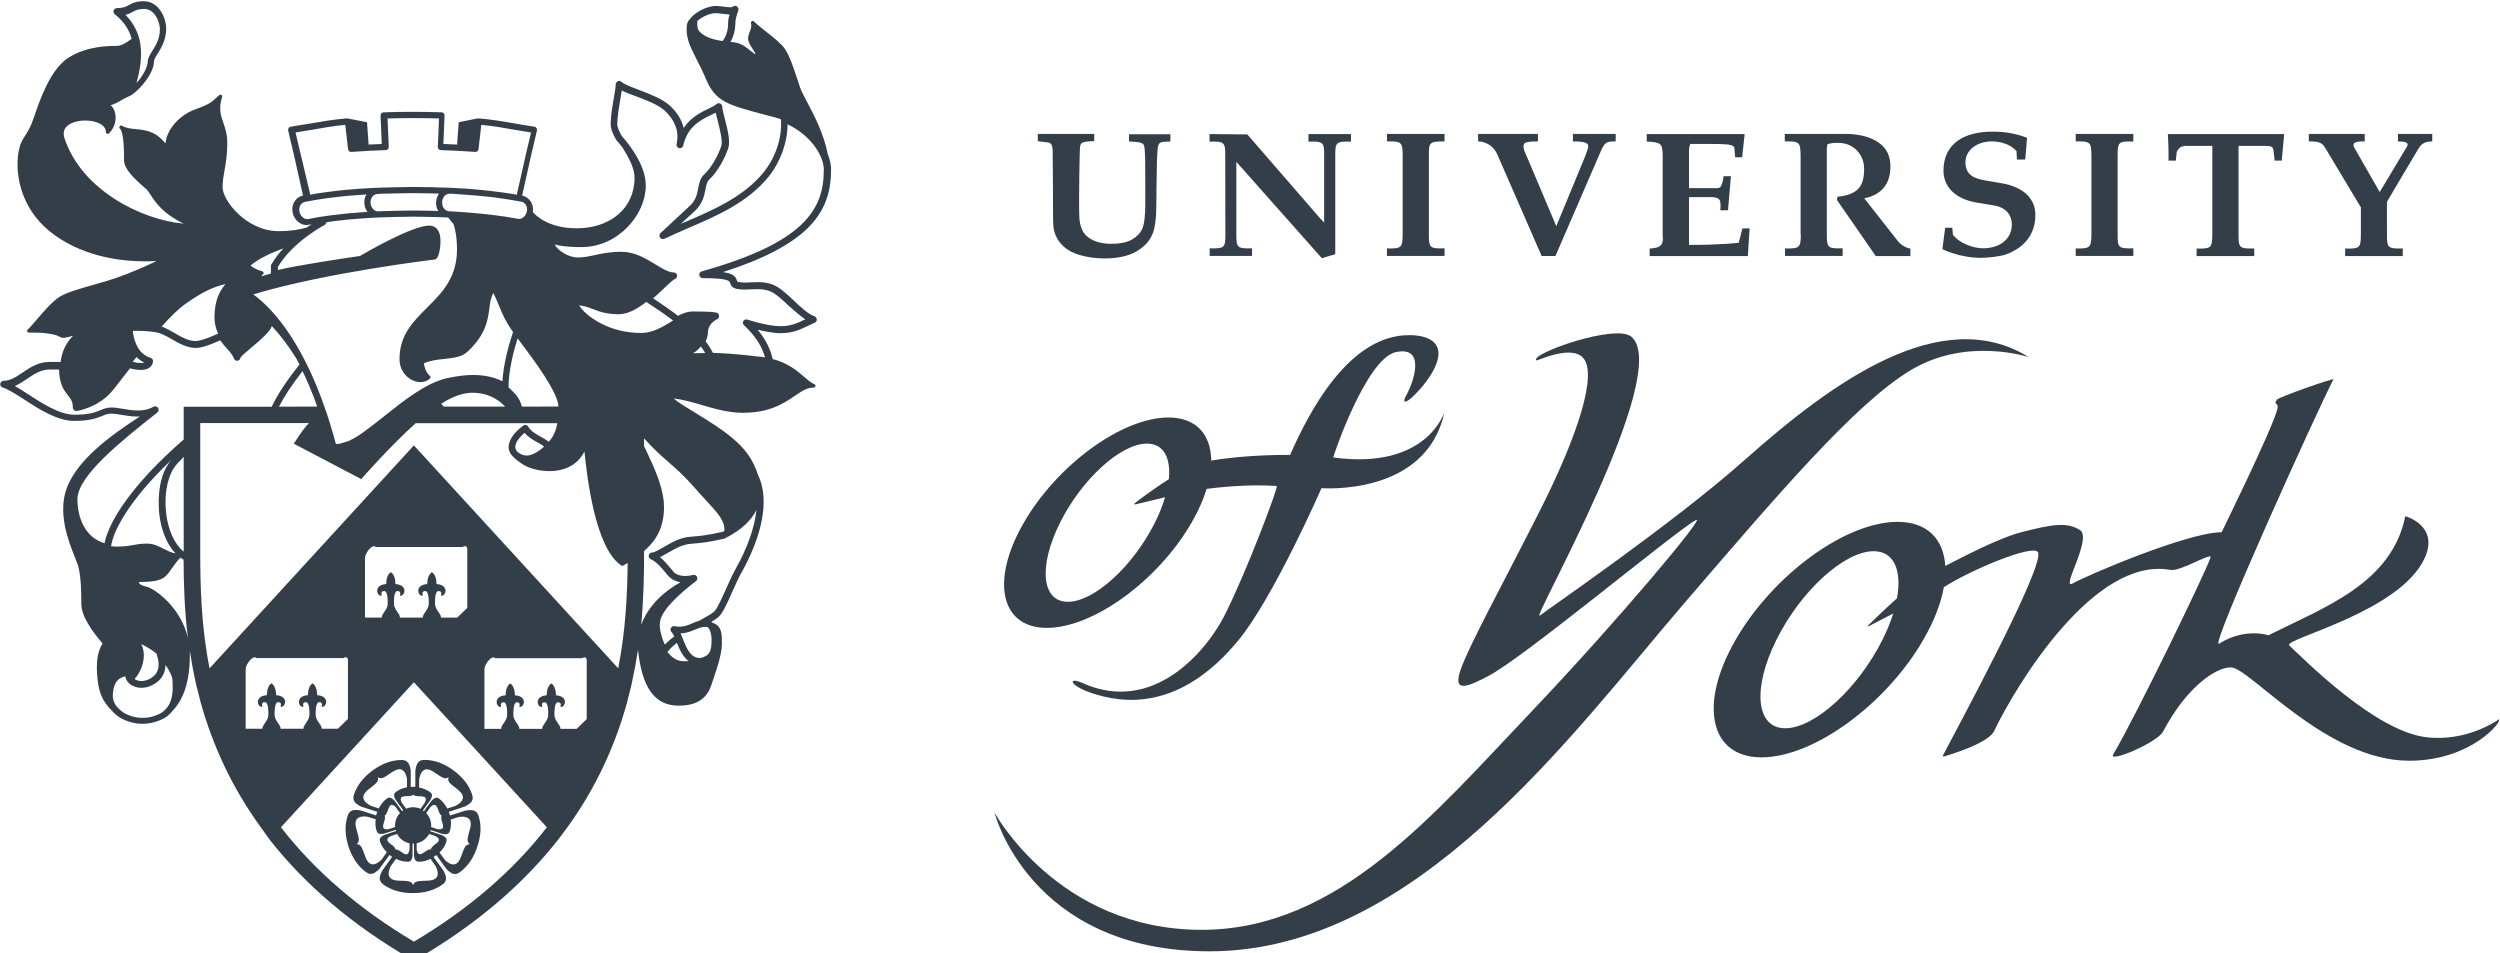 <?xml version="1.0" encoding="UTF-8"?>
<svg width="320px" height="122px" xmlns="http://www.w3.org/2000/svg" id="Layer_1" x="0" y="0" viewBox="201 91 2070 787">
  <style>.st0{fill:#333e48}</style>
  <path class="st0" d="M1811.6 278.5l-2.3 17.7s13.9 7.2 32.1 7.2c5.1 0 15.8-1.1 20.5-2.8 16.4-6 24.4-17.9 24.4-32.6 0-14.1-10.3-23.2-27.5-26.3l-12.4-2.1c-9.8-1.6-18-4-18-15.4 0-9.8 9.2-17.2 21.9-17.2 7.2 0 15.8 2.5 20.4 8.1l.3 6.9h6.9l1.5-18c-9.8-3.8-19.2-5.1-28.7-5.1-22.2 0-40.5 9-40.5 32.4 0 12.6 9 23.2 27.3 26.3l15 2.5c10.4 1.8 14.3 9.1 14.3 15.4 0 13.4-11.1 20-24.1 20-8 0-19.9-4.5-24.7-11.3l-.5-5.7h-5.9zm-338.5 109.8c.7.7 28.5-13.3 38.7-2.1 11.9 13-3.6 62.9-35.8 126.6-31.2 61.7-59.2 112.6-65.8 132.2-6.7 19.8 7.6 12.6 22.7 4.9 29.9-15.4 156.3-121.1 172.4-129.4 9-4.7-63.7 82.2-135.1 157.4-81.9 86-160.9 181.9-274.3 181.9-119 0-171.5-97.2-171.5-97.2s28.9 115 178.1 115c170.9 0 299.9-179.9 393.3-288.5 75.7-87.9 141.4-165.5 187.8-193s97.2-10.5 97.2-10.5c-72.3-44.8-162.2 20.3-234.6 84.6-60 53.4-163.5 124-170.2 129.4-8.8 7 110.3-200.8 75.9-230.8-12.6-11.3-84.5 14.1-78.8 19.5M2214.9 207v-6.2h-28.4v6.2c6.1 0 9.3 1 7.6 4-1.5 2.7-22.7 37.9-22.7 37.9s-18.7-32.7-20.8-36.3c-1.9-3.4-1.6-5.9 8.4-5.6v-6.2h-46.3v6.2c11-.3 11.9 2.7 14.5 6.9s28.6 47.7 28.6 47.7v22.8c-.1 10.6-.8 11.6-13 11.3v6.2h47.7v-6.3c-12.4.4-13.1-.6-13.1-11.1 0 0-.1-26 0-27.5 0 0 23.4-39.7 25.4-42.9 2.1-3.3 3.8-7.1 12.1-7.1zm-999.3 77.2c0 10.6-.6 11.7-13 11.3v6.3h35.1v-6.3c-12.4.4-13-.7-13-11.3v-60.3l70.8 79.8 11.1-3.3v-81.9c0-10.6.6-11.7 13-11.3v-6.3h-35.2v6.3c12.5-.4 13 .7 13 11.3v55.7l-3.5-3.7-60.1-69.3-31.3-.3v6.3c12.4-.4 13 .7 13 11.3l.1 65.7zm146.8 0c-.2 10.6-.8 11.7-13 11.4v6.2h47.7v-6.3c-12.4.4-13-.7-13-11.3v-65.8c0-10.6.5-11.5 13-11.4v-6.2h-47.7v6.2c12.2-.3 12.9.9 13 11.4v65.8zm103.2-63.8c-1.4-3.2-3.6-7.1-3-10.6.5-2.7 6.5-2.8 11.8-2.8v-6.2h-49.5v6.2c4.8 0 12.1 2.5 15.8 10.6l36.8 84.3h11.4s25.3-58.6 38.1-88c3.1-6.5 4.6-6.9 11.8-6.9v-6.2h-35.4v6.2c9.3 0 12.7 1.1 12.7 4 0 1.5-1.3 4.4-2.3 7.6l-24.2 58.6-24-56.8zm112.3 66.3c0 6.5-2.3 8.5-11 9v6.2h81.3l1.5-22.9h-6l-3 11.9s-13.7 1.8-41.2 1.8v-39.6h17.7c2.8 0 7.6.3 8.1 3.6.7 3 .1 7.3.1 7.3h6.4l2.4-28.2h-6.1c-.3 3.4-.7 4.7-1.7 7.2-.7 2.7-2.8 2.7-5 2.7h-21.9v-31.3c0-1.8.4-3.7 1-5.3 4.4 0 24.1-.2 29.6.3 3.3.3 6.9.9 7 3.2.3 3.2.6 7.5.6 7.5h5.8l1.5-13.8.6-5.4h-81.1v6.2c11.7.6 12.9 1.6 13.2 10.7v68.9h.2zm114.2-2.5c-.2 10.6-.8 11.7-13.1 11.4v6.2h47.7v-6.3c-12.4.4-13.1-.7-13.1-11.3v-71.6c0-1 .6-3.4.6-3.4 3.8-.9 4.8-1 9.2-1 12 0 21.1 9.4 21.1 21.5 0 13.4-4.2 21.4-22.1 23.1l-.4 2.7 32.1 46.4h28.7v-6.2c-3.9-.4-8.4-3.5-10.7-6.6l-27.5-35c16.1-3.1 22.3-14.2 21.6-28.3-.8-18.8-19.9-25-36.9-25h-50.5v6.2c12.3-.3 12.9.9 13.1 11.4v65.8h.2zm240.6 0c-.2 10.6-.8 11.7-13 11.4v6.2h47.7v-6.3c-12.4.4-13-.7-13-11.3v-65.8c0-10.6.6-11.7 13-11.3v-6.3h-47.7v6.2c12.3-.3 12.8.9 13 11.4v65.8zm121.7-73.5h21.6c8.4.2 6.9 1 8 8.4.3 2 .3 1.7.3 3.8h6l2-22H1996s.8 14.8.5 22h6.1c.3-3.7.5-4.9.8-7.5 1.9-3.2 3.2-4.3 6.9-4.7h22.5v73.6c-.2 10.6-.8 11.7-13 11.4v6.2h47.7v-6.3c-12.4.4-13-.7-13-11.3v-73.6h-.1zm-994.1-3.9v-6h46.7v6c-5.3 0-8.7.5-10.1 1.4-.7.4-1.2 1.3-1.5 2.5-.7 3-.9 44.7-.9 44.7 0 8.7.1 14.1.3 16.2.5 4.5 1.6 8.1 3.5 10.9s4.7 5 8.6 6.7 8.8 2.6 14.7 2.6c6.8 0 12.3-1.2 16.4-3.4 4.1-2.3 7-5.2 8.7-8.9 1.7-3.6 2.6-10.5 2.6-20.7 0 0 0-35-.1-37.7-.2-6-.5-9.7-1-10.9-.4-.8-.9-1.4-1.7-1.7-1.6-.8-5.2-1.3-10.7-1.4v-6h34.3v6c-4.6 0-7.5.3-8.6 1.1-.6.4-1.1 1.1-1.5 2.2-.4 1.1-.8 5.1-1.1 14.5-.2 8.6-.5 37.2-.5 37.2 0 4.3-.3 8.7-1 13.3-.6 4.6-1.9 8.5-3.9 11.8-1.9 3.3-4.7 6.2-8.3 8.8-3.5 2.6-7.8 4.6-12.6 5.9-4.9 1.3-10.5 2-16.9 2-7.5 0-14.5-1-21-2.9-4.7-1.4-8.6-3.4-11.6-5.8s-5.3-5.1-6.9-8.1-2.5-5.9-2.9-8.7c-.2-1.7-.4-6.4-.4-13.9 0 0-.1-44.7-.3-50.1-.1-2.1-.4-3.7-.9-4.6-.2-.5-.9-1.1-1.9-1.8l-9.5-1.2z"></path>
  <path class="st0" d="M1305 468.7c-.6-.1 27.2-81.8 51.6-87.2 25.9-5.7 14.3 26.1 8.9 35.5-3.7 6.5-1.2 7.1 4.2 2.3 9.2-8.1 30.7-33.3 18.9-45.6-3.7-3.9-10.6-6.3-20.8-6.3-26.9 0-63.1 18.4-98.6 99.2 0 0-34.8-.6-65.3 4.7-.2-21.6-12.4-35.7-35.4-35.7-38.4 0-92 39-119.8 87.1-27.8 48.1-19.2 87.1 19.1 87.1 38.4 0 92-39 119.8-87.1 5.7-9.8 9.8-19.2 12.5-28 9.6-1.3 35.2-4 58-2.4 1.8.1-25.3 72.1-43.4 107.6-14.5 28.5-58.6 82.1-117.5 55.5-12.1-5.4-11.2 2 7.5 8.3 25.5 8.6 72.7 15.7 121.6-43.5 29.2-35.4 68.9-126.1 68.9-126.1s86.7 7 101.7-62.6c-.2 0-14.6 47.7-91.9 37.2zm-219.8 119.5c-21.7 0-24.6-29.3-6.5-65.5s50.3-65.5 72-65.5c13.7 0 19.9 11.7 18.1 29.5-14.2 8.9-27.6 19.4-27.6 19.4-1.5 1.2-1.2 1.8.6 1.3l23.9-5.8c-2 6.6-4.7 13.7-8.4 21-18.2 36.3-50.4 65.6-72.1 65.6zm1184.9 97.3s-26.3 19.3-61 14.7c-41.7-5.5-99-63-112.6-75.9-5.5-5.3 91.7-27.3 112.2-72.4 12.2-26.9-16.1-34.6-16.1-34.6-11.3 55.6-66.5 75.2-113.3 98.6 0 0-19.6-6.6-40.9 7-8.8 5.6 81.1-192.8 94.7-218.9.7-1.4-45.3 14.7-46.8 16.8-3.4 4.8 1.8 2 .4 7.7-4.5 17.4-46.2 102.1-46.2 102.1-28 0-112.2 36-123.1 42.3-11 6.3 16.4-37.4 5.8-44.1-10.7-6.7-22.3-4.9-47.1 1.4-20.7 5.2-50.1 21.1-64.4 28.3-1.4-22.3-15-36.5-39.5-36.5-42.9 0-102.9 43.6-134 97.5-31.1 53.8-21.5 97.5 21.4 97.5s102.9-43.6 134-97.5c9-15.6 14.6-30.3 16.9-43.4 22.5-14.5 73.9-35.8 77.9-29 6.3 10.5-65.6 143.4-78.8 168.6-.2.4.5.8 2 .3 16.5-5.1 36.7-12.7 40.6-20.9 18.4-38.4 83-144.8 145.8-133.3 8.6 1.6 35.2-15.5 33.3-10.1-4.7 13.3-61.5 130.7-80.6 162.9-4.4 7.4 36.5-9.6 41.5-19.2 18.3-35 42.5-52.9 56-52.9 15.3 0 78.9 77.3 147.6 77.3 51.5 0 77.5-32.9 74.3-34.3zm-590.9 7.4c-24.2 0-27.5-32.8-7.3-73.3s56.2-73.3 80.5-73.3c16.8 0 23.5 15.8 19.3 39-12.4 11.1-23.4 22-23.4 22-1.3 1.3-1.1 1.7.6.8l19.7-10.2c-2.1 6.8-5.1 14.1-8.9 21.7-20.2 40.4-56.2 73.3-80.5 73.3zM597.3 765.7c-.8-2.4-1.6-3.5-3.4-4.4-2.4-1.2-7.2-.3-7.7-.2 0 0-9.9 3.2-12.6 4.1-.2-.6-.4-1.3-.6-2-.1-.4-.2-.7-.4-1.1 3-1 13-4.3 13-4.3.4-.2 4.9-2.2 6.1-4.6.5-.9.7-1.8.7-2.7 0-.8-.2-1.7-.5-2.8-2.5-7.6-7.7-14.3-15.5-20s-15.8-8.6-23.8-8.6c-2.5 0-3.8.5-5.2 1.9-1.9 1.9-2.5 6.8-2.5 7.2v13.2H543c-.6 0-1.2 0-1.9.1v-13.2c0-.5-.6-5.3-2.5-7.2-1.4-1.4-2.7-1.9-5.2-1.9-8 0-16 2.9-23.8 8.6-7.8 5.7-13 12.4-15.5 20-.4 1.1-.5 2-.5 2.8 0 .9.2 1.8.7 2.7 1.2 2.4 5.7 4.5 6.1 4.6 0 0 10.6 3.5 13 4.2-.1.4-.3.7-.4 1.1-.2.6-.4 1.3-.6 1.9-3.4-1.1-12.6-4.1-12.6-4.1-.4-.1-5.3-1.1-7.6.2-1.8.9-2.6 2-3.4 4.4-2.5 7.6-2.2 16.1.8 25.3s7.8 16.2 14.2 20.9c2 1.5 3.3 1.9 5.3 1.6 2.6-.4 6-4 6.3-4.4 0 0 6.5-8.9 8.1-11.2.3.2.6.5.9.7.4.3.9.6 1.3.9-1.9 2.6-8 11-8 11.1-.2.3-2.3 4-2.3 6.6 0 .2 0 .5.1.7.3 2 1.1 3.1 3.1 4.6 6.5 4.7 14.6 7 24.3 7s17.8-2.4 24.3-7c2-1.4 2.8-2.6 3.1-4.6v-.7c0-2.6-2-6.3-2.3-6.6 0 0-6-8.3-8-11 .5-.3.9-.6 1.4-.9.3-.2.6-.5.9-.7 1.9 2.6 8.1 11.2 8.1 11.2.3.4 3.6 4 6.3 4.4 2 .3 3.3-.1 5.3-1.6 6.4-4.7 11.2-11.7 14.2-20.9 3.2-9.3 3.5-17.8 1.1-25.3zm-49.2-30.5c0-.4.7-4 2-5.8 3.6-4.9 8.4-1.5 12.7 1.4 3.2 2.2 6.3 4.4 8.6 3.2l1-.5-.2 1.2c0 .2-.1.3-.1.5 0 2.4 2.8 4.5 5.7 6.7 3.1 2.4 6.5 5 6.5 8.2 0 1.1-.4 2.2-1.3 3.4-1.3 1.8-4.6 3.6-4.9 3.7 0 0-5.1 1.7-6.8 2.2-1.7-3.4-3.9-6.1-6.6-8.1-1.1-.8-1.8-1-2.9-.8-1.3.2-3.2 2.1-3.5 2.4 0 0-3.3 4.6-6.3 8.7l-.9-.6c3-4.1 6.3-8.7 6.3-8.7.2-.4 1.3-2.4 1.3-3.7v-.4c-.2-1.1-.6-1.7-1.7-2.5-2.6-1.8-5.6-3.1-9-3.7.1-1.9.1-6.8.1-6.8zm9.9 36.9c-.3-3.5-1.8-6.6-4.1-9 1.6-2.2 3.6-5 3.6-5 .1-.2 1.4-1.3 2.3-1.6 2.2-.7 3 1.1 4.1 4.2.7 1.9 1.4 3.9 2.8 4.6-.2.5-.4.9-.4 1.5 0 1.2.4 2.5.8 3.8.4 1.5.8 2.7.8 3.6 0 1.1-.4 1.8-1.6 2.2-.9.3-2.6.1-2.9.1 0 0-3.1-1-5.5-1.8 0-.4.1-.8.1-1.2.1-.5.1-.9 0-1.4zm-9.7-22.9c3.3.1 5.3.3 5.3 2.6 0 .9-.7 2.5-.8 2.7 0 0-2 2.9-3.6 5.1-1.8-.8-3.7-1.2-5.8-1.3h-.2c-2.1 0-4.1.4-5.9 1.2-1.6-2.3-3.7-5.1-3.7-5.1-.1-.2-.8-1.7-.8-2.7 0-2.3 2-2.5 5.3-2.6 2-.1 4.1-.1 5.2-1.2.9 1.2 3 1.3 5 1.3zm-40.3 7.9c-.3-.1-3.6-1.9-4.9-3.7-3.5-4.9 1.1-8.5 5.2-11.6 3.1-2.4 6.1-4.7 5.7-7.2l-.2-1.2 1 .5c2.3 1.2 5.4-.9 8.6-3.2 4.3-2.9 9.1-6.3 12.6-1.4 1.3 1.8 2 5.3 2 5.7v6.8c-3.4.6-6.5 1.8-9 3.7-1.1.8-1.5 1.4-1.7 2.5v.4c0 1.4 1 3.4 1.3 3.7 0 0 3.4 4.7 6.3 8.7-.3.2-.6.4-1 .7-3-4.1-6.3-8.7-6.3-8.7-.3-.4-2.2-2.2-3.5-2.4-1.1-.2-1.8 0-2.9.8-2.7 2-4.9 4.7-6.6 8.1l-6.6-2.2zm20.1 17.6c-2.4.8-5.5 1.8-5.5 1.8-.2 0-1.9.2-2.8-.1-1.2-.4-1.6-1.1-1.6-2.2 0-.9.3-2.1.8-3.6.4-1.3.8-2.6.8-3.8 0-.6-.1-1-.4-1.5 1.4-.7 2.1-2.7 2.8-4.6 1.1-3.1 1.9-4.9 4.1-4.2.9.3 2.2 1.4 2.3 1.6 0 0 2 2.8 3.6 5-2 2.1-3.4 4.7-3.9 7.7-.2.9-.2 1.7-.2 2.6v1.3zm-11.2 27c-.2.3-2.9 2.8-5 3.5-5.7 1.9-7.7-3.7-9.4-8.6-1.3-3.7-2.6-7.3-5.1-7.6l-1.1-.2.8-.8c1.9-1.8.8-5.4-.3-9.2-1.5-5-3.2-10.6 2.6-12.5 2.1-.7 5.8-.2 6.1-.1 0 0 4.5 1.4 6.6 2.1-.5 3.4-.2 6.5.7 9.4.4 1.3.9 1.9 1.8 2.4 1.2.6 3.8.2 4.3.1 0 0 5.2-1.7 9.8-3.2.1.3.2.7.3 1-4.7 1.5-9.8 3.2-9.8 3.2-.5.2-2.8 1.4-3.4 2.6-.5 1-.5 1.7-.1 3 1 3.2 2.9 6.1 5.6 8.7-1.4 2-4.4 6.3-4.4 6.2zm8-12.6c-1.9-1.5-3.2-2.6-3.2-3.8 0-.4.2-.9.5-1.4.6-.8 2.1-1.6 2.3-1.7 0 0 3-1 5.3-1.8 2.1 4 5.9 6.9 10.4 7.8 0 2.4-.2 5.4-.2 5.4 0 .2-.4 1.9-.9 2.7-1.4 1.9-3.1.9-5.8-1-1.7-1.1-3.4-2.3-4.9-2-.2-1.7-1.8-3-3.5-4.2zm36.8 17.9c.2.3 1.8 3.7 1.8 5.9 0 6-5.9 6.2-11.1 6.3-3.9.1-7.7.2-8.8 2.5l-.5 1-.5-1c-1.2-2.3-4.9-2.4-8.8-2.5-5.2-.1-11-.3-11-6.3 0-2.2 1.6-5.6 1.8-5.9 0 0 3.2-4.4 4.3-6 3.2 1.6 6.3 2.4 9.5 2.4 1.4 0 2.1-.2 2.8-1 1-1 1.4-3.6 1.4-4v-10h1.2v10c0 .5.4 3.1 1.4 4 .8.8 1.5 1 2.8 1 3.2 0 6.3-.8 9.5-2.4 1.3 2.1 4.2 6 4.2 6zm-.5-17.9c-1.6 1.2-3.2 2.5-3.4 4.1-1.6-.3-3.3.9-5 2-2.7 1.9-4.4 2.9-5.8 1-.6-.8-.9-2.5-1-2.7v-5.4c4.5-.9 8.2-3.8 10.3-7.7 2.4.8 5.3 1.8 5.3 1.8.2.1 1.7 1 2.3 1.7.3.5.5.9.5 1.4.1 1.2-1.2 2.3-3.2 3.8zm28-1l.8.8-1.2.2c-2.6.4-3.8 3.9-5.1 7.6-1.7 4.9-3.7 10.4-9.4 8.6-2.1-.7-4.9-3.2-5-3.5l-4.4-6c2.7-2.6 4.6-5.5 5.6-8.7.2-.6.3-1.1.3-1.6s-.1-.9-.4-1.5c-.6-1.2-3-2.4-3.4-2.6 0 0-5.1-1.7-9.7-3.2.1-.3.2-.7.3-1 4.6 1.5 9.8 3.2 9.8 3.2.5.1 3.1.5 4.3-.1 1-.5 1.4-1.1 1.8-2.4.9-2.9 1.2-6.1.7-9.4 2-.7 6.5-2.1 6.5-2.1.3-.1 4-.6 6.1.1 5.7 1.9 4.1 7.5 2.6 12.5-1 3.7-2.1 7.2-.2 9.1z"></path>
  <path class="st0" d="M424.3 785.2c29.4 37.4 68.3 70.5 116 98.3l3.4 2 3.4-2c47.7-27.8 86.6-60.9 116-98.3l8.3-11.1c22.2-30.9 38.5-65.3 48.8-102.5l.3-1.4c1-3.6 1.9-7.3 2.8-11l.8-3.5c2.1-9.6 3.8-18.9 5.2-28v.5c3.3 31.4 14 46 33.6 46 14.6 0 23.4-5.6 27.1-17.2.3-.9.7-2.2 1.3-3.8 2.8-8.1 7.4-21.8 7.4-29.4V622c.1-6.6.1-14-7.7-16.4-.3-.3-.7-.6-1-.8 2.7-1.6 4.8-3 6.1-4.2 3.4-3.1 7-11.2 11.2-20.6 2.4-5.3 4.8-10.8 7.2-15.2.1-.2.3-.6.6-1 17.3-31.2 22.5-59 14.6-78.3 0-.1-.1-.2-.1-.3-.1-.2-.3-.4-.4-.6-4.7-13.7-9.9-24-30.4-38.6-8.8-6.2-17.2-11.3-23.9-15.4-6.9-4.2-12.7-7.7-16.2-10.8 8.2 1 16.1 3.3 23.9 5.6 10.6 3.1 21.6 6.3 33.4 6.3 22.5 0 33.9-7.8 43.1-14 5.7-3.9 10.1-6.9 15.7-6.9.7 0 1.3-.5 1.4-1.2.1-.7-.2-1.4-.9-1.6-2.6-1-5.4-3.4-8.5-6.1-5.8-5-13.5-11.5-26.1-14.7 0-.2-.1-.4-.1-.6-1.8-8.1-6-16.1-12.3-23.7 5.8 1.4 13.1 2.9 19.2 2.9 9.9 0 16.5-3.2 22.9-6.3 1.7-.8 3.4-1.6 5.2-2.4 1.1-.5 1.8-1.6 1.7-2.7-.1-1.2-.8-2.2-1.9-2.6-5.1-1.7-11.2-7.4-17-12.9-6.3-5.9-12.2-11.4-18-13.5-3.7-1.3-7.5-1.9-11.9-1.9-2 0-3.9.1-5.7.2-1.7.1-3.4.2-5 .2-2 0-3.7-.2-5.2-.5-.9-.2-1.2-.4-1.2-.4-.1-.1-.2-.4-.2-.7-1-3.2-2.6-5.8-11.6-7.1 33.6-10.7 56.9-23 71.1-37.3 16.2-16.5 18.3-33.9 18.4-47.2v-1.9c-.3-3.8-1.2-7.6-2.7-11.2-3.2-16.8-11.5-32.6-17.3-43.6-2.6-4.9-4.8-9.1-5.7-11.8-.7-2.1-1.5-4.4-2.2-6.7-3.2-9.6-6.4-19.4-10.4-25.2-3-4.4-9.9-9.8-16-14.6-3.8-3-7.4-5.9-9.5-8-.5-.5-1.2-.6-1.8-.2-.6.3-.9 1-.7 1.7.7 2.4 0 4.4-.9 6.6-.7 1.9-1.5 3.8-1.5 6.1 0 2.6 1.9 5.6 3.7 8.4.9 1.4 2.4 3.7 2.5 4.6-.7-.1-2.4-1.6-3.8-2.7-3.3-2.7-7.9-6.5-13.6-7.2-1.2-.1-2.3-.3-3.4-.4 2.7-4.6 4-10 4-14.2 0-4.5 1-7.3 2.1-10.6l.4-1.3c.4-1.2-.1-2.6-1.2-3.3-1.1-.7-2.5-.6-3.5.3 0 0-.4.4-2.2.4-1.5 0-3.4-.3-5.3-.5-2.2-.3-4.4-.6-6.5-.6-4.5 0-13.7 2.8-19.8 9-.1.1-.1.1-.1.2l-.1.1c-3.5 3.6-4.1 5.4-4.1 9.9 0 8.8 3.5 15.5 8.2 24.9 2.4 4.6 5.1 9.9 7.8 16.4 8 18.8 17.6 21.3 49.2 29.7 2.3.6 4.7 1.2 7.3 1.9 1.9.5 3.8 1.1 5.6 1.8 1.2 14.4-4.1 31-13.9 43.3-16.4 20.6-41.2 31.3-65.3 41.7l-3.6 1.5 11.5-10.6c6.5-6.1 7.8-12.6 8.8-17.8.7-3.7 1.3-6.6 3.4-8.5 6.8-6.3 12.8-17.7 15.5-25.7 1.9-5.6-.6-15.6-2.9-24.5-1-4-2.1-8.2-2.1-9.9 0-1.1-.7-2.1-1.7-2.6s-2.2-.2-3.1.5c-1.3 1.2-3.7 2.4-6.6 3.8-6.2 3-14.6 7.1-20.5 15.9-1.6-6.6-5.4-12.8-11.3-18.3-6.3-5.8-16.7-9.7-25.8-13.2-6.2-2.3-12.1-4.6-14.4-6.6-.8-.8-2-1-3.1-.5-1 .5-1.7 1.5-1.7 2.6 0 2.2-.8 6.7-1.6 11.5-1.2 7.1-2.6 15.2-2.6 21.5 0 3.3 1.3 7 4.3 12.4.1.2.2.3.3.5 1.7 1.9 3.6 4.2 5.6 6.9 4.7 7.8 9.6 16.4 9.6 24.3 0 26.5-20.9 40-41.7 41.7-2.2.2-4.4.3-6.5.3-22.4 0-33.1-10-36-13.4.5-3-.1-6.2-1.7-8.7-1.6-2.5-4.1-4.3-7-4.9h-.2l7.5-33.5 4.8-20.5c.2-.7 0-1.4-.4-2s-1-1-1.7-1.1c-5.5-.8-11.1-1.8-16.5-2.7-9.8-1.7-19.9-3.5-30.1-4.2-.3 0-.6 0-.8.1l-15.3 3.1-1.3 18.5c-3.8-.2-7.6-.4-11.4-.5l1-23.6c0-.7-.2-1.3-.7-1.8s-1.1-.8-1.8-.8c-8-.3-16.1-.4-24-.4s-16 .1-24 .4c-.7 0-1.3.3-1.8.8s-.7 1.1-.7 1.8l1 23.6c-3.6.1-7.3.3-10.9.5l-1.3-18.5-15.8-3.1c-.3-.1-.5-.1-.8-.1-10.1.8-20.3 2.5-30.1 4.2-5.4.9-11.1 1.9-16.5 2.7-.7.1-1.3.5-1.7 1.1-.4.6-.5 1.3-.4 2l4.8 20.4 7.5 33.5h-.1c-2.9.6-5.3 2.3-6.9 4.9-1.8 2.8-2.3 6.3-1.5 9.6 1.4 5.7 6.1 9.9 11.3 9.9.7 0 1.3-.1 1.9-.2l2.4-.4c-1.3.8-2.7 1.8-4.3 2.8-5.8 1.6-13.3 2.9-22.9 2.9-26.9 0-46.5-25.5-46.5-36.3 0-5 .8-9.7 1.7-14.6 1.1-6.1 2.2-13 2.2-22.1 0-7.1-1.7-12.2-3.3-16.8-2.2-6.3-4-11.8-1-21.3.2-.6 0-1.3-.6-1.7s-1.3-.3-1.8.2c-6.9 6.4-8.1 7.5-20.4 12-11.6 4.2-22.9 15.5-24.1 28-2.4-3.1-5.5-5.8-8.1-7.4-5.8-3.5-11.5-4-16.5-4.5-4.3-.4-8.1-.8-11.4-2.8-.6-.4-1.5-.2-1.9.4-.5.6-.4 1.4.2 2 3.4 3.2 3.4 20 3.4 26.3 0 7.4 9.5 15.9 15.9 21.6.9.8 1.7 1.6 2.5 2.2 1.2 1.1 2.3 2.8 3.7 4.9 4 6.2 9.9 15.1 27.2 23.7-34.8-3.2-84.5-27.7-98.7-71-1-3.2-.7-6 .9-8.3 2.7-3.8 9-6.1 16.4-6.1 8.5 0 17.1 3.3 17.1 9.6 0 .6.3 1.1.9 1.3.5.2 1.2.1 1.6-.3 5.7-5.3 6.6-13.5 4.5-18.8-.7-1.9-1.8-3.4-3.1-4.5 3.5-1 6.9-2.8 9.8-4.7.7-.3 7.2-3.6 7.6-3.8 7.7-5.2 18.5-18.3 18.5-27.9 0-1.4 1.4-3.7 3-6.2 3-4.9 7.1-11.5 7.1-20.9 0-7.9-5.5-22.6-18.7-22.6-6.2 0-9.3 1.7-12 3.1-2.5 1.4-4.7 2.6-10.1 2.6-1.2 0-2.3.8-2.7 1.9-.4 1.1 0 2.4.9 3.2 7.2 5.7 11.8 12.3 14 20.3-5 3.9-9.1 5.9-12.1 5.9-6.7 0-24.4 0-39.8 9.5-15.5 9.5-24.5 36.2-29.3 50.5l-.1.2c-2.4 7-4.7 10.7-6.8 14-2.2 3.4-4.1 6.4-5.2 11.8-3.5 16.2-1 49.5 30.7 71.5 24.9 17.3 54 20.9 74.1 20.9 3 0 6-.1 9-.2-8.9 4.3-22.1 10.1-33.5 14-5.2 1.8-11.7 3.7-17.9 5.4-11.3 3.2-22.9 6.5-28.7 10.1-5.9 3.7-13.2 12.1-18.9 18.8-3.1 3.6-5.7 6.7-7.6 8.4-.4.4-.6 1.1-.4 1.6.2.6.8.9 1.4.9 9.6 0 12.8 0 21 1.7 2.2.5 3.1 1 4 1.5s1.9 1.1 3.6 1.1c1.6 0 3.9-.5 8-1.7-4.3 4.3-9.2 11.3-10.3 21.7h-9.5c-9 0-15.8 4.6-21.9 8.7-5.2 3.5-10.2 6.9-15.8 6.9-1.4 0-2.6 1.1-2.8 2.5-.2 1.4.7 2.7 2.1 3.1 4 1.1 10.4 5.2 17.1 9.5 12.4 8.1 27.8 18.1 41.9 18.1 13.3 0 19.2-2.4 23.5-4.2 2.6-1.1 4.5-1.8 7.4-1.8 2.3 0 5.2.5 8.3 1 4.1.7 8.7 1.4 13.4 1.4h1.8c-26.2 17-50.6 35.6-59.8 57.6-8.9 21.5.9 46 6.2 59.2 1 2.5 1.9 4.7 2.4 6.2 2.8 9.1 2.8 25.6 2.8 31.8 0 10.7 8.8 22.7 17.6 33.1-4.2 6.6-5.6 15.9-4.2 29.2 1.2 11.8 4.2 18.6 11.8 26.4.8.9 1.7 1.8 2.5 2.5 1.2 1.1 2.5 2.1 3.7 2.9.1.1.2.1.3.2 5.7 3.4 12.3 5.3 19 5.3 2.2 0 4.4-.2 6.7-.6 4.1-.8 7.8-2.2 11.2-4 0 0 .1 0 .1-.1.1-.1.2-.1.3-.2h.1c2.4-1.5 4.4-3.3 5.9-5.2 10.1-10.4 14.9-25.3 14.9-48 0-.9 0-1.7-.1-2.6 1.3 8.6 2.9 17.4 4.9 26.4l.8 3.5c.9 3.7 1.8 7.3 2.8 11l.3 1.3c10.3 37.2 26.6 71.6 48.8 102.5l8.6 12zm379.5-674.5c0 3.8-1.4 9.2-4.5 13.2-11.9-1.7-17.4-5.3-20.1-9.2-1-2.5-.9-5.1-.8-7.2v-.2c4.7-4.3 11.6-6.5 15-6.5 1.7 0 3.8.3 5.8.5 2 .3 4 .5 5.9.6-.8 2.4-1.3 5.1-1.3 8.8zm-498.9-8.5c2.6-.6 4.4-1.6 6.1-2.5 2.4-1.3 4.5-2.4 9.3-2.4 9.1 0 13.1 11.2 13.1 16.9 0 7.8-3.5 13.4-6.3 17.9-2.1 3.3-3.8 6.2-3.8 9.2 0 3.2-3.3 10.9-9.3 17.4 2.8-10.5 5.7-24 2.2-37.2-2.1-7.3-5.8-13.8-11.3-19.3zm-1.2 70.1c-.1.1-.3.2-.5.3.1-.1.3-.2.5-.3zm359.7 254.2s0 .1 0 0l-30.3.1c-1.6-5.9-3.5-9.2-11.1-16 0-.2.1-.3.1-.5 0-12.6 3.6-27.8 7.5-40 .3.4.6.9 1 1.3 12.2 16.2 32.5 43.4 32.8 55.1zm-82.8-161.2c-1.6-.1-8.2-.5-8.2-.5-3.1-.4-5.5-3.6-5.3-7.5.1-3.8 2.7-6.9 5.9-7h.1c1-.1 8.2.4 8.7.5l1 .1c1.8.1 3.7.2 5.8.4l3.6.3 5.3.4 7.7.8c3.1.3 5.9.6 8.7 1.1 1.2.2 2.5.4 3.6.5 2.1.3 4.1.6 5.9.9l9.3 1.6c1.5.3 2.8 1.3 3.7 2.6 1 1.6 1.3 3.7.8 5.7-.8 3.4-3.6 6-6.3 6-.3 0-.6 0-1-.1l-8.7-1.5c-1.7-.3-3.6-.6-5.6-.8-1.1-.2-2.3-.3-3.4-.5-2.7-.4-5.6-.7-8.4-1l-6.9-.7-5.8-.5c-1.2-.1-2.4-.2-3.5-.3-2-.2-4-.3-5.7-.4l-1.3-.1zm-130.7-47.9l-4.2-17.8c4.7-.7 9.4-1.5 14-2.3 8.9-1.6 18.1-3.2 27.2-4l2.3 20.2c.2 1.3 1.3 2.3 2.7 2.2 9.4-.7 19-1.2 28.5-1.5.7 0 1.3-.3 1.8-.8s.7-1.1.7-1.8l-1-23.6c7.1-.2 14.3-.3 21.3-.3s14.2.1 21.3.3l-1 23.6c0 .7.2 1.3.7 1.8s1.1.8 1.8.8c9.5.3 19 .8 28.5 1.5 1.3.1 2.5-.9 2.7-2.2l2.3-20.2c9.1.8 18.3 2.4 27.2 4 4.6.8 9.3 1.6 14 2.3l-4.2 17.8-7.6 33.7-4.2-.7c-1.9-.3-3.9-.6-6-.9-1.2-.2-2.4-.3-3.6-.5-2.9-.4-6-.8-9-1.1l-5.5-.6-7.7-.7-3.6-.3c-2.1-.2-4.2-.4-6-.4l-9.3-.5h-.6s-1-.1-2.7-.1l-6.7-.2c-4.4-.2-9.8-.3-15.6-.3l-5-.1-5 .1c-5.8.1-11.2.1-15.6.3l-6.7.2c-1.7 0-2.6.1-2.6.1h-.7l-9.3.5c-1.9.1-3.9.3-6 .4l-3.6.3-5.5.4-7.7.8c-3 .3-6.1.7-8.9 1.1-1.2.2-2.4.3-3.6.5-2.2.3-4.2.6-6 .9l-4.3.8-8-33.7zm114 47.2h-.8c-4.2-.2-9.4-.2-14.9-.3-1.7 0-3.4 0-5.1-.1-1.7 0-3.4 0-5 .1-5.5.1-10.7.1-14.9.3h-.8l-8.7.3c-3-.1-5.6-3.2-5.9-6.9-.1-2.1.5-4.2 1.8-5.6.9-1 2-1.6 3.3-1.8h.2c1.9-.3 9.6-.4 9.6-.4h.1c4.3-.2 9.7-.2 15.4-.3l4.9-.1 5 .1c5.7.1 11.1.1 15.5.3h.9c-1.4 2-2.3 4.5-2.4 7.2-.2 2.6.5 5.1 1.8 7.2zm-107.7 6.7c-3 .6-6.3-2.1-7.2-5.9-.5-2-.2-4.1.8-5.7.9-1.4 2.2-2.3 3.6-2.6l9.3-1.7c1.8-.3 3.7-.6 5.8-.9 1.2-.2 2.4-.3 3.7-.5 2.8-.4 5.7-.7 8.7-1.1l7.6-.8 5.4-.4c1.2-.1 2.5-.2 3.6-.3 2.1-.2 4.1-.3 5.9-.4l1-.1c-1.3 2.2-1.9 4.8-1.7 7.4.2 2.7 1.1 5.1 2.6 7.1h-.8c-1.8.1-3.7.2-5.7.4-1.1.1-2.3.2-3.5.3l-5.2.4-7.4.8c-2.8.3-5.7.6-8.4 1-1.2.2-2.4.3-3.5.5-2 .3-3.9.5-5.6.8l-9 1.7zm13.4 5c.4-.2.8-.6 1-1l.9-1.4c1.1-.1 2.2-.3 3.3-.5 2.6-.4 5.3-.7 8.2-1l7.4-.8 5.2-.4 3.6-.3c2-.2 3.9-.3 5.6-.4l9-.5h.7s.9-.1 2.4-.1l6.6-.2c4.1-.2 9.3-.2 14.7-.3 1.7 0 3.4 0 5-.1 1.7 0 3.4 0 5.1.1 5.5.1 10.6.1 14.7.3l6.5.2c1.4 0 2.2.1 2.3.1h.3c1 1.3 2.4 3.1 4.4 5.5 2 5.8 2.9 12.8 2.9 20.9 0 23.6-12.6 36.1-24.7 48.2-11.8 11.7-22.9 22.8-22.9 42.7 0 11.4 9 19 17.4 19 3 0 5.7-1 7.8-2.9.3-.3.5-.7.5-1.1s-.2-.8-.5-1.1c-1.9-1.8-3.9-4.1-5.1-10.4 5.2-2.4 11.2-3.1 17.1-3.7 7.4-.8 14.3-1.6 18.8-5.7 15.6-14.4 17.1-26.5 18.4-36.2.6-4.8 1.2-9 3.3-12.7 1.7 3.3 3 6.5 4.4 9.9 2.7 6.6 5.5 13.5 11.9 22.4-4 11.9-8 27.4-8.8 40.8-7.1-3.5-15.1-5.2-24.2-5.2-6.3 0-13.1.8-21.4 2.6-17.3 3.7-35.8 18.4-52.1 31.4-5.6 4.5-11 8.7-16.1 12.4l-.1.1c-3.8 2.8-8.7 6.1-13.5 8.2l-7.6 2.3c-.4 0-.9.1-1.3.1-.6 0-1.1 0-1.6-.1-.8-3-1.6-6-2.5-9 0-.1 0-.1-.1-.2-1.6-5.6-3.3-11.2-5.1-16.5 0-.1 0-.1-.1-.2-21.6-64.5-49.1-89.6-60.6-97.8 58.8-17.9 149.2-28.8 150.2-28.9.2 0 .5-.1.7-.2 3.5-1.4 4.8-14.1 3.8-19.3-1-5.5-4.3-8.6-9-8.6-14 0-52.5 22.3-57.4 25.2-5.7.8-50.4 7.3-67.9 11.6V311c12.1-20.8 38.2-34.6 38.5-34.7zm149.7 150.3h-50.9c-.6-.8-1.3-1.6-2-2.4 9.2-6 18.1-9.1 25.7-9.1 10.8 0 19.9 3.8 27.2 11.5zm-155.6 0H432c4.1-8.1 10.7-18.1 19.5-29.4 4.2 8.6 8.3 18.4 12.2 29.4zm-28-131.1c-3.7 4-7.2 8.5-10 13.4-.2.4-.4.9-.4 1.4v6.1c-2.8.8-5.4 1.6-7.9 2.3.5-.8 1-1.4 1.4-1.7.4-.4.6-.9.4-1.4-.1-.5-.5-.9-1.1-1.1-1.6-.4-3.3-1-4.8-1.7-2.3-1.1-4-2.2-4.8-3.1 6.5-5.5 16.5-10.2 27.2-14.2zM353.9 342c16-11.5 24.9-14.7 33.8-16.9-4 4.8-9.1 12.5-9.1 27.4 0 4.9 1 9.3 3 13.6-11.6 5.4-16.7 6.2-18.7 6.2-5.8 0-11.7-3.3-17.3-6.6-2.8-1.6-5.6-3.2-8.5-4.5-.7-.3-1.4-.6-2.3-.8 7.8-8.8 14.1-14.8 19.1-18.4zM293 542.2c1.5-11.9 14-37.3 49.9-71.5-1.1 1.2-2 2.4-2.7 3.6-9.5 14.3-7.9 35.4-7.3 41.5 1.2 10.1 4.4 19.7 9.2 27 1.3 2 2.7 3.8 4.2 5.3-3.1-.4-6.1-2-9.4-3.6-4.3-2.2-8.8-4.5-14.1-4.5-5.2 0-8.2.6-11.5 1.2-3.5.6-7.2 1.3-14.1 1.3-1.3-.1-2.8-.2-4.2-.3zm60.1 4.4c-7-5.3-12.9-17.4-14.5-31.4-2.5-22.2 4.2-34.5 6.3-37.7 1.7-2.6 4.5-5.5 8.2-9.3v78.4zm-35.2 76.6c3.6 1.7 7 3.7 10.1 5.9 1 .7 2 1.5 2.9 2.3-.1.4 0 .9.1 1.3 1.8 5.4 2.7 12.7-3.2 17.4-3.9 3.1-7.4 3.7-9.7 3.7-2.2 0-4.3-.6-5.7-1.7 1.2-1.3 2.4-2.8 3.4-4.6 4.2-7 6.1-16.7 2.1-24.3zm16.3 57.2c-2.9 1.6-6.1 2.7-9.5 3.4-1.9.3-3.8.5-5.6.5-5.6 0-11.1-1.5-15.9-4.4-5.4-4.1-11.4-8.8-7.6-21.8 1.3-4.4 4.3-7.1 9.1-8.2.3 1.6 1 3.2 2 4.5 2.5 3.2 6.8 5 11.4 5 4.5 0 9.1-1.7 13.2-4.9 4.3-3.4 6.6-8.2 6.7-13.9 4.2 5.6 5.8 10.4 5.8 12.2 0 .6 0 1.3.1 2.2.3 6.2.8 19-9.7 25.4zM323.3 576l-1.4-.4c-4.1-1.2-5.5-1.7-5.9-3.8 7.6 0 17.3-.3 21.9-4.6 2.2-2 3.9-4.5 5.7-7.1 1.8-2.6 3.9-5.6 6.7-8.4.9.6 1.8 1.1 2.7 1.6.1 19.8.7 41.6 3.6 64.9-5.8-25.4-26.9-40.2-33.3-42.2zm29.8-149.4v27.2c-43.5 37.8-62.3 68.6-65.5 85.9-16.5-4.8-22.5-21.7-22.5-36.4 0-19.5 36.7-48.5 66.2-71.9 1.2-.9 1.4-2.6.6-3.8-.8-1.2-2.5-1.6-3.8-.9-3.6 2.1-7.8 3.1-12.9 3.1-4.3 0-8.6-.7-12.5-1.4-3.3-.5-6.5-1.1-9.2-1.1-4 0-6.7 1.1-9.5 2.3-4.1 1.7-9.2 3.7-21.3 3.7-12.4 0-27-9.5-38.8-17.2-3.8-2.5-7.4-4.8-10.6-6.6 3.6-1.5 6.8-3.7 10.1-5.9 5.9-4 11.4-7.7 18.7-7.7h7.8c.2 12.2 4.1 17.2 7.3 21.3 2.4 3 4.1 5.2 4.1 10.2 0 .8.4 1.6 1 2.1s1.5.8 2.3.7c.7-.1 18-2.8 29.6-16.9 2.6-3.1 6.2-7.9 10.5-13.4 1.2-1.6 2.5-3.3 3.9-5 8.5 2.2 14.2 1.7 17.2-1.5 1.9-2 1.9-4.3 1.9-4.7-.1-1.3-1-2.3-2.2-2.6 0 0-4.6-1.1-8.4-5.6-1.1-1.3-2-2.6-2.7-4.2-2.6-5.3-3.3-9.8-3.4-12.4 4.3-.1 13.1-.1 19.8 1.3 1.7.4 3.1.8 4.3 1.3 2.6 1.1 5.2 2.6 8 4.2 6.3 3.6 12.8 7.3 20.1 7.3 4.2 0 11-2.1 20.2-6.3 1.9 2.8 3.9 5.1 5.8 7.2 2.5 2.8 4.7 5.3 5.4 7.7.4 1.3 1.7 2.2 3.1 2 1.3-.2 2.2-1.2 2.4-2.5.8-1.5 5.8-5.7 9.4-8.7 8.7-7.3 14.9-12.8 16.6-17.5 7.1 7.6 13.9 16.6 20.3 26.9.9 1.6 1.7 3.2 2.6 4.9-8.3 10.4-17.8 23.6-23 35h-72.9v-.1zm-42.2-37.1c1-1.3 2.1-2.7 3.1-4 2.2 2.2 4.5 3.7 6.4 4.6-.8.3-1.8.4-2.9.4-1.8 0-4-.3-6.6-1zm120.4 299.2c-1.4-2-2.9-4.2-2.9-6.8-.1-2.2-.1-8.2 1.7-10.1.3-.4.7-.5 1.1-.5.9 0 1.6.2 2 .7.7.8.3 2.2.3 2.2l-.2.9h.9c1.5 0 2.8-1.9 2.9-4 0-1.2-.5-5.1-7.5-5.6v-.3c0-4.1-1.4-7.8-3.4-9.2l-.4-.3-.4.3c-2 1.3-3.4 5-3.4 9.2v.3c-7 .5-7.5 4.4-7.5 5.6 0 2.1 1.4 4 2.9 4h.9l-.2-.9s-.3-1.4.3-2.2c.4-.5 1-.7 2-.7.4 0 .8.2 1.1.5 1.8 1.9 1.8 7.9 1.7 10.1 0 2.6-1.5 4.8-2.9 6.8-1.1 1.6-2 2.9-2 4.2v.4h-13.9v-49.2c0-2.3 1.8-5.9 4.2-8.2l1.1-.9c1.6-1.1 2.9-1.1 3.6-.2h71.9c.7-.5 1.4-.7 2-.7.9 0 1.9.6 1.9 2.3v48.8l-8.3 8.1h-13.5v-.4c0-1.3-.9-2.7-2-4.2-1.4-2-2.9-4.2-2.9-6.8-.1-2.2-.1-8.2 1.7-10.1.3-.4.7-.5 1.1-.5.9 0 1.6.2 2 .7.7.8.3 2.2.3 2.2l-.2.9h.9c1.5 0 2.8-1.9 2.9-4 0-1.2-.5-5.1-7.5-5.6v-.3c0-4.1-1.4-7.8-3.4-9.2l-.4-.3-.4.3c-2 1.3-3.4 5-3.4 9.2v.3c-7 .5-7.5 4.4-7.5 5.6 0 2.1 1.4 4 2.9 4h.9l-.2-.9s-.3-1.4.3-2.2c.4-.5 1-.7 2-.7.4 0 .8.2 1.1.5 1.8 1.9 1.8 7.9 1.7 10.1 0 2.6-1.6 4.8-2.9 6.8-1.1 1.6-2 2.9-2 4.2v.4h-19v-.4c0-1.3-.9-2.6-2-4.2zm112.4 180.9c-45.4-27-82.3-58.8-110.1-94.7l110.1-120.1 110.1 120.1c-27.8 35.9-64.7 67.8-110.1 94.7zm20.4-272.9c-1.4-2-2.9-4.2-2.9-6.8-.1-2.2-.1-8.2 1.7-10.1.3-.4.7-.5 1.1-.5.9 0 1.6.2 2 .7.7.8.3 2.2.3 2.2l-.2.9h.9c1.5 0 2.8-1.9 2.9-4 0-1.2-.5-5.1-7.5-5.6v-.3c0-4.2-1.3-7.8-3.4-9.2l-.4-.3-.4.3c-2 1.4-3.4 5-3.4 9.2v.3c-7 .5-7.5 4.4-7.5 5.6 0 2.1 1.4 4 2.9 4h.9l-.2-.9s-.3-1.4.3-2.2c.4-.5 1-.7 2-.7.4 0 .8.2 1.1.5 1.8 1.9 1.8 7.9 1.7 10.1 0 2.6-1.6 4.8-2.9 6.8-1.1 1.6-2 2.9-2 4.2v.4h-19v-.4c0-1.3-.9-2.7-2-4.2-1.4-2-2.9-4.2-2.9-6.8-.1-2.2-.1-8.2 1.7-10.1.3-.4.7-.5 1.1-.5.9 0 1.6.2 2 .7.7.8.3 2.2.3 2.2l-.2.9h.9c1.5 0 2.8-1.9 2.9-4 0-1.2-.5-5.1-7.5-5.6v-.3c0-4.2-1.3-7.8-3.4-9.2l-.4-.3-.4.3c-2.1 1.4-3.4 5-3.4 9.2v.3c-7 .5-7.5 4.4-7.5 5.6 0 2.1 1.4 4 2.9 4h.9l-.2-.9s-.3-1.4.3-2.2c.4-.5 1-.7 2-.7.4 0 .8.2 1.1.5 1.8 1.9 1.8 7.9 1.7 10.1 0 2.6-1.5 4.8-2.9 6.8-1.1 1.6-2 2.9-2 4.2v.4h-13.9v-49.2c0-2.3 1.8-5.9 4.2-8.2l1.1-.9c1.6-1.1 2.9-1.1 3.6-.2H584c.7-.5 1.4-.7 2-.7.9 0 1.9.6 1.9 2.3v48.8l-8.3 8.1h-13.5v-.4c0-1.3-.9-2.7-2-4.2zm122.7 88.6l-8.3 8.1H665v-.4c0-1.3-.9-2.7-2-4.2-1.4-2-2.9-4.2-2.9-6.8-.1-2.2-.1-8.2 1.7-10.1.3-.4.7-.5 1.1-.5.9 0 1.6.2 2 .7.7.8.3 2.2.3 2.2l-.2.9h.9c1.5 0 2.8-1.9 2.9-4 0-1.2-.5-5.1-7.5-5.6v-.3c0-4.1-1.4-7.8-3.4-9.2l-.4-.3-.4.3c-2 1.4-3.4 5-3.4 9.2v.3c-7 .5-7.5 4.4-7.5 5.6 0 2.1 1.4 4 2.9 4h.9l-.2-.9s-.3-1.4.3-2.2c.4-.5 1-.7 2-.7.4 0 .8.2 1.1.5 1.8 1.9 1.8 7.9 1.7 10.1 0 2.6-1.5 4.8-2.9 6.8-1.1 1.6-2 2.9-2 4.2v.4h-19v-.4c0-1.3-.9-2.7-2-4.2-1.4-2-2.9-4.2-2.9-6.8-.1-2.2-.1-8.2 1.7-10.1.3-.4.7-.5 1.1-.5.9 0 1.6.2 2 .7.7.8.3 2.2.3 2.2l-.2.9h.9c1.5 0 2.8-1.9 2.9-4 0-1.2-.5-5.1-7.5-5.6v-.3c0-4.1-1.4-7.8-3.4-9.2l-.4-.3-.4.3c-2 1.3-3.4 5-3.4 9.2v.3c-7 .5-7.5 4.4-7.5 5.6 0 2.1 1.4 4 2.9 4h.9l-.2-.9s-.3-1.4.3-2.2c.4-.5 1-.7 2-.7.4 0 .8.2 1.1.5 1.8 1.9 1.8 7.9 1.7 10.1 0 2.6-1.5 4.8-2.9 6.8-1.1 1.6-2 2.9-2 4.2v.4h-13.9v-49.2c0-2.3 1.8-5.9 4.2-8.2l1.1-.9c1.6-1.1 2.9-1.1 3.6-.2h71.9c.7-.5 1.4-.7 2-.7.9 0 1.9.6 1.9 2.3v48.8zm26.1-42L543.7 458.7 374.5 643.3c-7.1-36-7.7-69.1-7.7-97.7V440.2h90c-3.3 3.4-6.9 8.2-11.7 15.8l-.8 1.3 55.8 29.3.7-.8c.3-.3 23.3-26.6 44.4-45.5h117.3c-1.2 6.6-3.7 11.9-7.2 15.4-2.1-1.7-4.5-3-6.8-4.3-4.1-2.3-8-4.5-10.2-8.3-.4-.7-1.1-1.2-1.8-1.3-.8-.2-1.6 0-2.2.5-4.6 3.4-7.6 6.6-9.4 9.5 0 0 0 .1-.1.1v.1c-1.3 2.1-2 4-2.4 5.7-.4 1.8-.4 3.5.1 5.1l.3.9c.1.2.2.5.4.8 1.6 3.2 5.2 6.3 10.7 9.9 5.2 3.4 13.8 5.6 22 5.6 13.6 0 23.9-5.9 29-16.3 2.1 20.1 8.6 79.8 30.6 94.5.2.2.5.2.8.2s.5-.1.8-.2c1.2-.7 2.4-1.5 3.6-2.2-.3 26.1-1.6 55.5-7.8 87.3zm-61.4-183.7c-5.2 5-10.8 7.5-14.2 7.5-3.2 0-6.7-1.6-8.7-4l-.6-1.2c-1.3-3.8 1.4-8.5 7.4-13.6 2.9 3.6 6.9 5.8 10.5 7.8 2 1.1 3.9 2.2 5.6 3.5zm29-116.8c4.3.3 7.6 1.6 11.3 3 5.3 2 11.2 4.3 21.4 4.3 6.6 0 14.1-3.3 22.9-10.2 8.5 5.5 16 10.7 22.2 15.4-.7.4-1.4.8-2.1 1.3-7.4 4.4-15 9-24.1 9-28.1.1-46.8-14.9-51.6-22.8zM767 637.4c-6 0-10.4-3.8-13.3-7.7 1.7-2.3 4.3-4.8 7.8-7.5 2.1 5.3 4.8 11.5 9.7 15.2H767zm23.2-18.3c0 10.1-1.4 13.8-9.5 15.7-7.5-.2-10.7-6.7-14.3-15.9-.3-.8-.6-1.6-.9-2.3-.3-.8-.6-1.5-1-2.2 4.8-.2 8.5-1.7 11.8-3.1 1.1-.5 2.2-.9 3.3-1.3.7-.2 1.3-.4 2-.6 1.6-.4 2.9-.5 4.2-.4h.3c2.7.2 4.1 6.7 4.1 10.1zm11.6-83.7c13.7-7 21.5-15.1 25.5-23.2-1.4 14.2-7.2 30.9-17.2 48.8-.3.5-.5.8-.6 1.1-2.5 4.6-5 10.2-7.4 15.6-3.6 8-7.3 16.4-9.9 18.7-1.7 1.6-6.6 4.4-11.9 7.3l-.5.3c-.3.1-.5.1-.8.2-.2.1-.4.1-.6.2-.3.1-.7.2-1 .3-.2.1-.3.1-.5.2-.3.1-.7.3-1 .4-.1.1-.3.1-.4.2-.1.1-.3.1-.4.2-.3.1-.7.3-1 .4-3.3 1.4-6.5 2.7-10.5 2.7-1.3 0-2.6-.1-4-.4-1.2-.3-2.5.4-3.1 1.5s-.3 2.5.6 3.4c.2.2.3.4.5.6 0 .1.1.1.1.2.1.2.3.4.4.6 0 .1.1.1.1.2.2.3.3.6.5.9 0 .1.1.1.1.2.1.3.3.5.4.8 0 0 0 .1.1.1-3.2 2.3-5.8 4.6-7.8 6.7-2.9-6-4.2-12.4-4.2-15.6 0-4.8 0-13.8 30-37 1.1-.8 1.4-2.3.8-3.5-.5-1-1.5-1.6-2.6-1.6-.2 0-.4 0-.7.1-2.2.5-4.3.8-6.3.8-5.6 0-8.4-2-9.3-2.9-.7-.7-1.7-1.9-2.9-3.4-2.4-2.9-5.3-6.4-8.8-9.3 1.9-.9 3.9-2.1 6.2-3.4 4-2.3 8.6-5 12.8-6.3 3.7-1.2 5.8-1.3 9.2-1.6 4.7-.3 11-.8 25.5-4.1.1-.2.4-.3.6-.4zm-25.6-41.6c3.5 4 6.7 7.5 9.6 10.6 10 10.9 15.5 16.9 15 25.1-.4.2-.8.4-1.2.7-13.8 3.1-19.9 3.6-24.3 3.9-3.6.3-6.1.4-10.5 1.8-4.7 1.5-9.6 4.3-13.9 6.8-3.8 2.2-8.1 4.7-9.9 4.7-1.3 0-2.5.9-2.8 2.3-.3 1.3.4 2.6 1.6 3.2 4.8 2.1 9.1 7.3 12.2 11.1 1.3 1.6 2.5 3 3.5 3.9 1.4 1.3 4.3 3.3 9 4.1-13.1 7.1-26.9 19.3-32.6 35.4 2.1-22 2.4-42.6 2.4-61.2 9.8-8.5 16.5-19.3 16.5-36.3 0-15.5-7.8-32-14-45.3-.9-1.8-1.7-3.6-2.5-5.3v-6.4c8.1 9 14.3 14.5 20.4 19.8 6.6 5.7 12.8 11.2 21.5 21.1zm-1.4-111.4c2.9-1.6 5-3.7 6.5-5.6 1.4 1.8 2.5 3.5 3.6 5.4-3.6 0-7 .1-10.1.2zm93-28.1c-6.4 3.1-11.9 5.7-20.4 5.7-11.1 0-27.4-5.4-27.6-5.5-1.3-.4-2.7.1-3.3 1.2-.7 1.2-.5 2.6.5 3.5 9 8.3 15 17.4 17.4 26.6-.5-.1-.9-.1-1.4-.2-22.2-2.8-36.3-3.4-41.7-3.5-1.7-3.4-3.6-6.4-6-9.5 1.3-3 1.9-5.9 1.9-7.7 0-3.4 2-7.9 7.7-10.8.8-.4 1.4-1.2 1.5-2.1s-.2-1.9-.9-2.5c-.8-.7-1.8-1.7-20.9-1.7-4.4 0-8.6 1.7-12.2 3.6-5.9-4.5-12.7-9.2-20.6-14.5 3.2-2.7 6.1-5.5 8.7-8 3.8-3.6 7.7-7.3 9.3-7.9 1.3-.5 2-1.8 1.8-3.2-.2-1.3-1.4-2.3-2.8-2.3-4.1 0-9.5-3.2-15.1-6.7-8.1-4.9-17.2-10.4-27.9-10.4-10.1 0-16.8 1.5-22.7 2.8-4.7 1-8.7 1.9-13.7 1.9-6.4 0-13.5-4-17.1-7.9-1.2-1.3-1.7-2.3-1.9-2.9 2.8.9 8.7 2.2 22.1 2.2 30.4 0 53.2-26.9 53.2-50.9 0-15.3-10.9-30.9-20.1-41.4-1.5-2.8-3.5-6.7-3.5-9.4 0-5.8 1.3-13.6 2.5-20.5.5-2.8.9-5.3 1.2-7.5 3.2 1.7 7.4 3.2 11.9 4.9 8.6 3.2 18.4 6.9 23.9 12 8.4 7.8 11.8 17.3 9.7 26.9l-.1.6c-.3 1.5.6 3 2.1 3.4s3-.6 3.4-2.1l.1-.5c3.7-15.6 14.8-21 22.9-24.9 1.4-.7 2.7-1.3 3.9-1.9.4 1.9.9 4 1.6 6.4 1.8 7.3 4.4 17.2 3 21.3-2.5 7.5-8.1 17.9-14 23.3-3.5 3.2-4.3 7.5-5.1 11.6-.9 4.9-1.9 10-7.1 14.7l-24.1 22.4c-1 1-1.2 2.5-.4 3.7s2.3 1.6 3.6 1c6.2-2.9 12.5-5.7 19.2-8.6 24.7-10.6 50.2-21.6 67.5-43.3 9.6-12.1 15.3-28.2 15.3-42.9 18.7 9 29.2 24.8 30 36.5v1.5c0 33.3-17.3 60.3-101.1 83.8-1.4.4-2.2 1.7-2 3.1s1.4 2.5 2.8 2.5c21.6 0 22.4 2.6 22.7 3.9.6 2 1.5 4.1 5.6 5 2 .4 4 .6 6.4.6 1.8 0 3.6-.1 5.3-.2s3.6-.2 5.4-.2c3.8 0 6.9.5 10 1.6 4.7 1.7 10.4 7 16 12.3 4.6 4 9.2 8.2 13.6 11.1.1 0 .1 0 0 0z"></path>
</svg>
